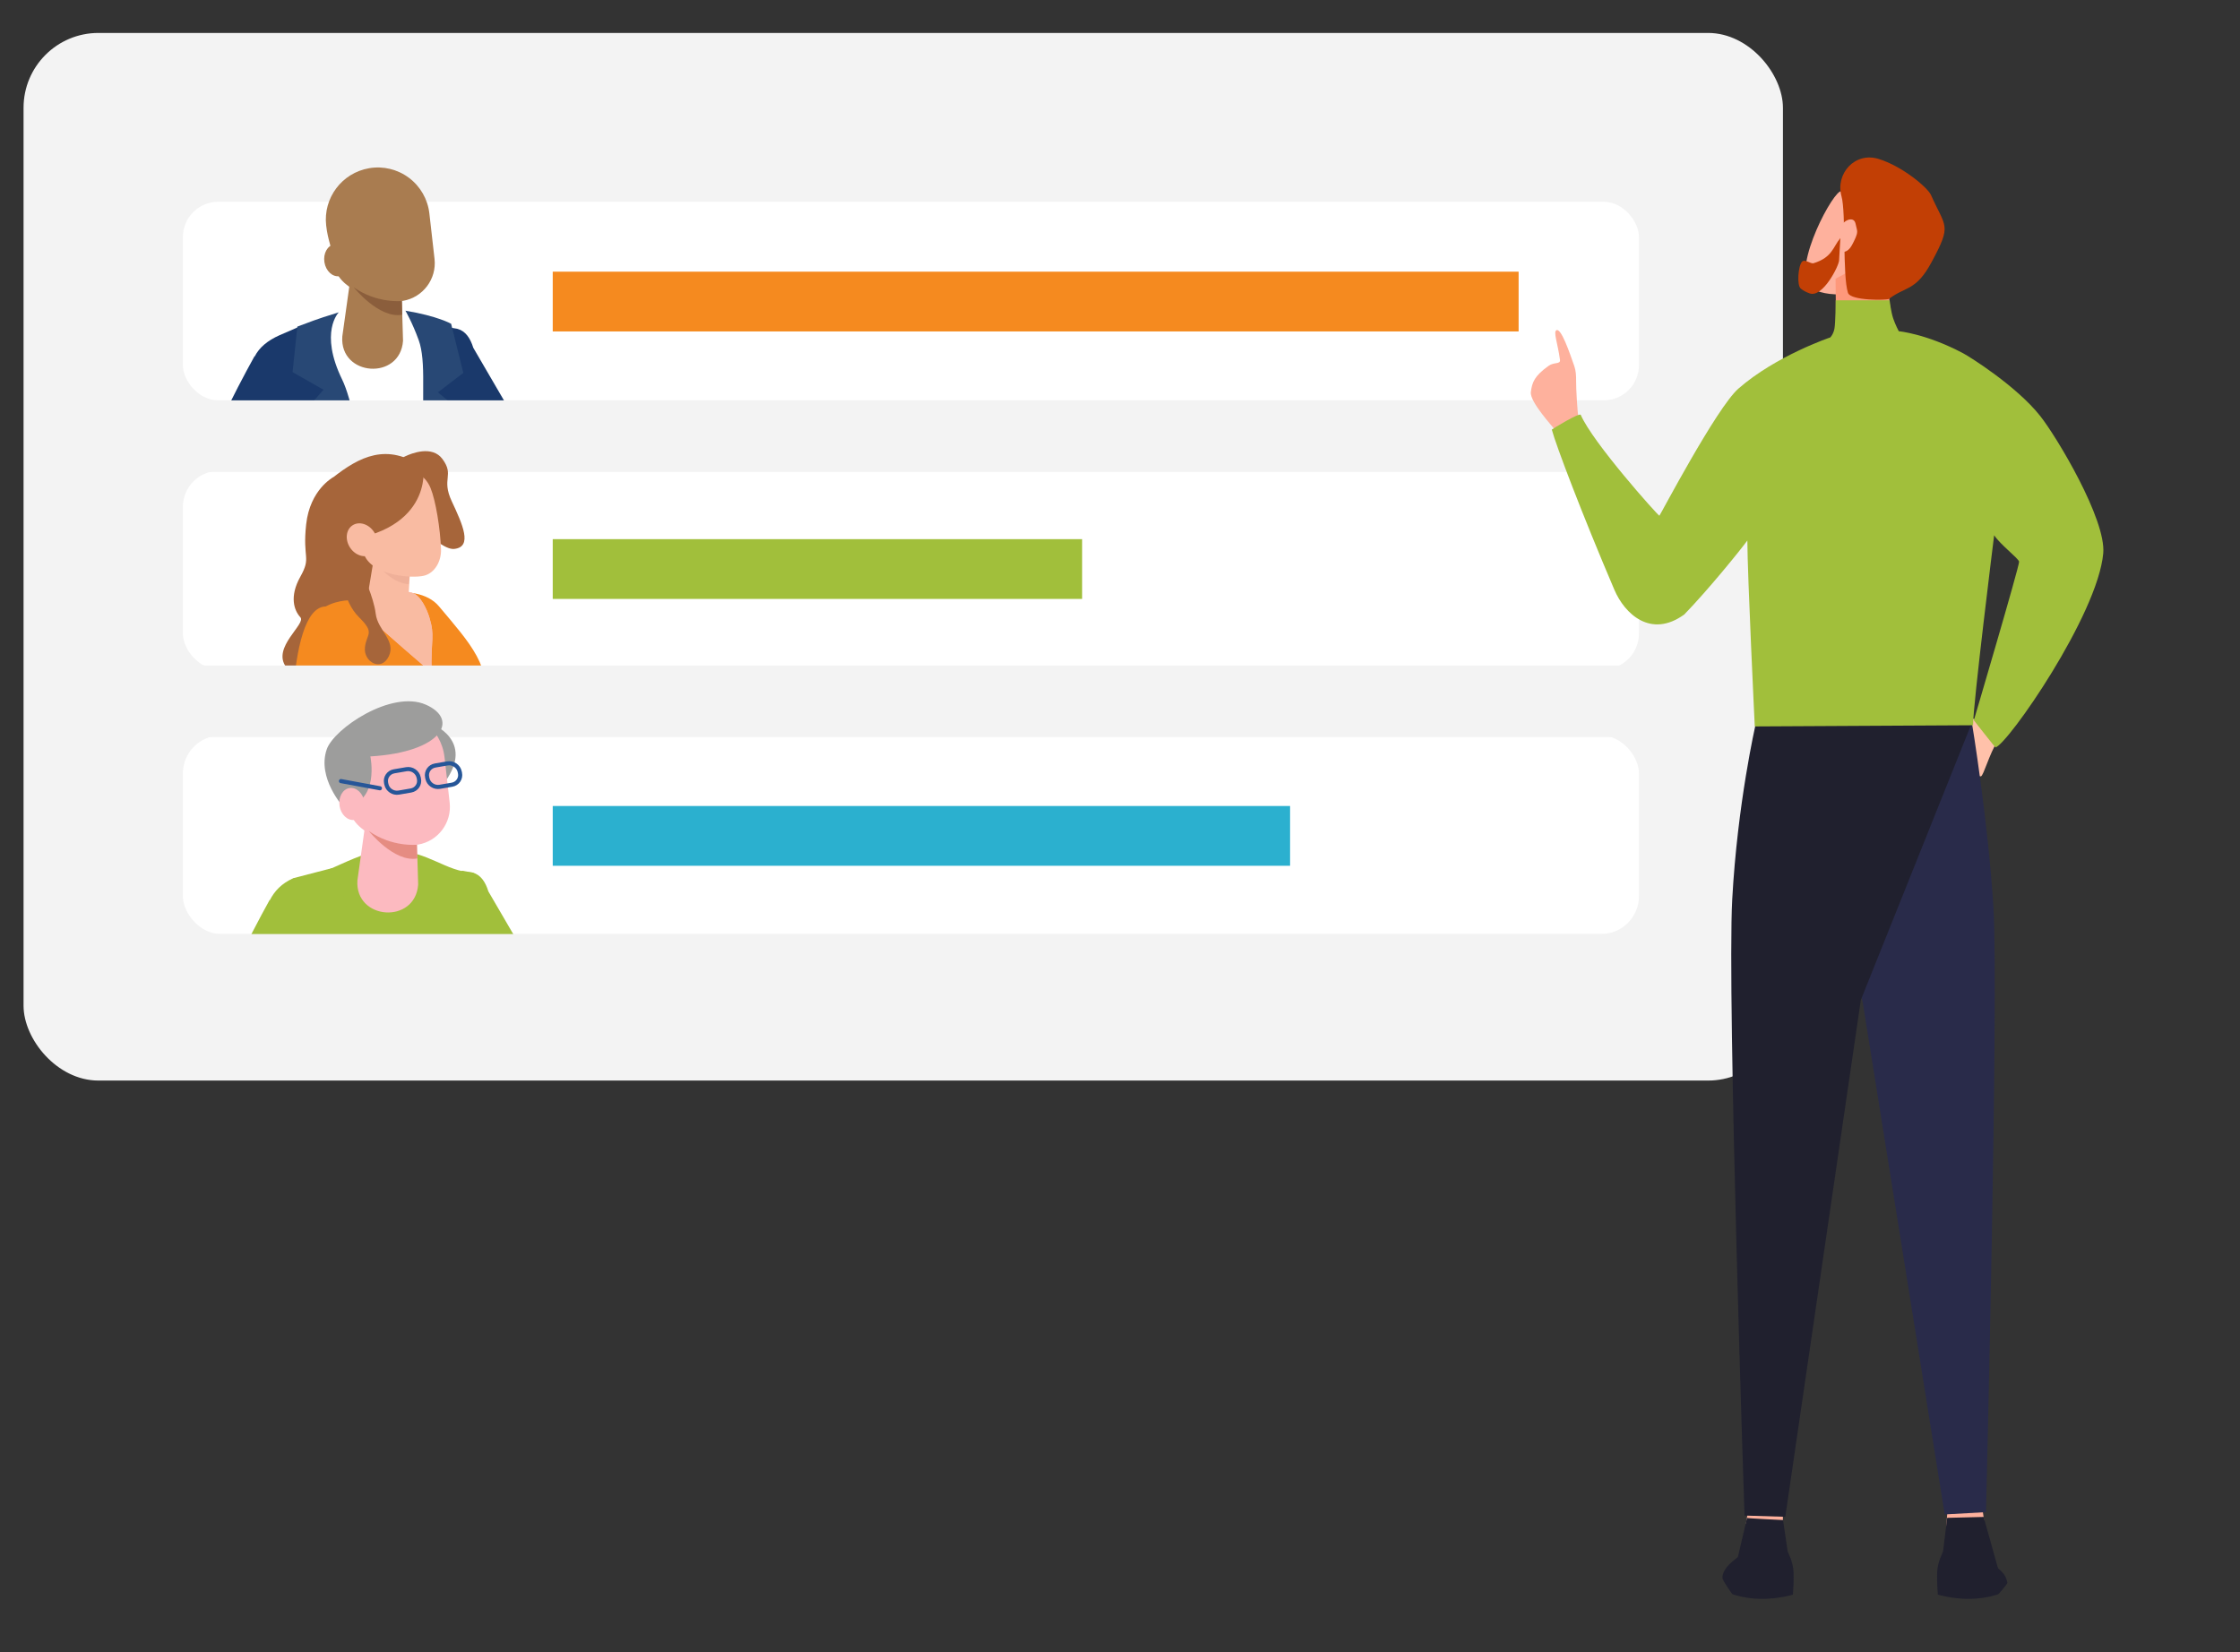 <?xml version="1.0" encoding="UTF-8"?><svg id="Layer_1" xmlns="http://www.w3.org/2000/svg" viewBox="0 0 354.368 261.444"><rect x="0" y="0" width="354.368" height="261.444" fill="#333333" stroke="none"/><defs><style>.cls-1,.cls-2,.cls-3,.cls-4,.cls-5,.cls-6,.cls-7,.cls-8,.cls-9,.cls-10,.cls-11,.cls-12,.cls-13,.cls-14,.cls-15,.cls-16,.cls-17,.cls-18{fill-rule:evenodd;}.cls-1,.cls-19{fill:#fff;}.cls-2,.cls-20{fill:#a6653a;}.cls-3{fill:#c23f05;}.cls-4{fill:#c44627;opacity:.4;}.cls-21{fill:#2bb0cf;}.cls-5,.cls-22{fill:#a1bf3b;}.cls-6{fill:#1a396b;}.cls-7{fill:#ffc1aa;}.cls-8,.cls-23{fill:#fcbac0;}.cls-9{fill:#fe987b;}.cls-24,.cls-17{fill:#f9bba2;}.cls-10{fill:#feb19d;}.cls-25{fill:none;stroke:#265698;stroke-linecap:round;stroke-linejoin:round;stroke-width:.652px;}.cls-11{fill:#292b4a;}.cls-26{fill:#f58a1f;}.cls-12{fill:#8b5e3c;}.cls-13{fill:#9d9d9c;}.cls-14{fill:#a97c50;}.cls-15{fill:#20202e;}.cls-27{fill:#f3f3f3;}.cls-16{fill:#284875;}.cls-18{fill:#e5a58f;opacity:.49;}</style></defs><rect class="cls-27" x="3.726" y="5.212" width="278.335" height="165.755" rx="11.844" ry="11.844"/><rect class="cls-19" x="28.932" y="31.927" width="230.355" height="31.419" rx="5.587" ry="5.587"/><path class="cls-14" d="M67.927,33.772c-.254-2.242-1.422-4.28-3.227-5.635-1.806-1.354-4.089-1.904-6.313-1.52h0c-4.303.742-7.28,4.712-6.788,9.051.283,2.496.921,3.412,1.154,5.783.541,5.506,9.558,6.399,11.006,6.149,3.159-.545,5.345-3.459,4.983-6.645-.249-2.199-.541-4.766-.815-7.184h0Z"/><path class="cls-1" d="M74.165,73.718c-.918-10.254-2.022-20.125-2.874-20.166-4.395-.213-5.756-2.178-11.598-2.461-5.319-.258-10.318,2.035-14.395,1.837-1.91-.093-4.045,7.072-3.799,8.957.357,2.732.646,5.907.879,9.19,5.017,3.764,11.25,5.994,18.005,5.994,4.97,0,9.653-1.214,13.782-3.351Z"/><path class="cls-14" d="M54.153,53.235l1.534-10.955,7.774,1.502.299,10.139c-.453,6.334-10.06,5.648-9.607-.687h0Z"/><path class="cls-14" d="M52.897,38.66c1.088-.172,2.149.817,2.369,2.205.219,1.389-.486,2.656-1.574,2.828-1.088.172-2.149-.817-2.369-2.206-.219-1.389.486-2.656,1.574-2.828h0Z"/><path class="cls-6" d="M74.868,55.013c-.457-1.489-1.214-2.626-2.475-2.978l-1.709-.298-2.544,3.99-.864,16.889.261,3.589c5.712-1.396,10.78-4.426,14.687-8.567l-7.357-12.626Z"/><path class="cls-16" d="M66.246,53.838c.577,1.597.732,3.87.703,6.877-.096,9.718.621,15.911.621,15.911l5.392-11.517-3.687-3.031,4.025-3.077-1.931-7.773s-2.122-1.223-7.232-2.071c0,0,1.091,1.861,2.11,4.682Z"/><path class="cls-6" d="M47.113,51.789l-2.897,1.252c-1.89.846-3.192,1.927-3.925,3.363l-.025-.048s-1.966,3.497-4.283,8.182c4.759,6.622,12.142,11.225,20.632,12.288l.01-.314-5.524-24.546-3.988-.178Z"/><path class="cls-12" d="M63.574,47.623s-3.939.426-7.61-2.158c0,0,3.998,5.006,7.658,4.331l-.048-2.173Z"/><path class="cls-16" d="M53.598,49.416s-3.144,3.112.54,10.658c1.413,2.894,3.3,11.011,2.488,16.887l-8.221-12.158,2.777-3.136-4.895-2.789.754-7.203c2.34-.839,2.415-.986,6.558-2.259Z"/><rect class="cls-19" x="28.932" y="74.499" width="230.355" height="31.419" rx="5.703" ry="5.703"/><rect class="cls-27" x="27.514" y="63.346" width="236.01" height="11.325"/><path class="cls-20" d="M52.704,75.525s-3.661,1.908-4.268,7.432c-.607,5.524.861,5.11-.921,8.287-1.782,3.177-.97,5.369,0,6.419s-4.577,4.793-2.248,7.88c2.329,3.087,7.57,5.416,7.57,5.416l14.186-10.361-4.726-13.662.661-8.82-10.254-2.591Z"/><path class="cls-26" d="M76.568,111.968c1.398-6.426-2.12-10.066-7.116-16.027-3.721-4.439-13.543-.962-13.543-.962,0,0-2.251-.183-4.381.975-6.625.139-5.373,27.214-5.373,27.214,1.541,6.784,1.653,15.625,1.653,15.625l5.524.155s-.752-7.582-1.322-17.787l.931-4.765v14.586s14.413,3.798,23.626,1.307c0,0-1.164-10.579-.824-16.552,0,0,.675-3.085.824-3.77Z"/><path class="cls-20" d="M63.835,72.333s.099-.054.273-.137c.968-.458,4.265-1.79,5.9.447,1.929,2.64-.245,3.028,1.463,6.677,1.708,3.649,3.339,7.221.388,7.531s-10.36-9.103-10.36-9.103l2.336-5.415Z"/><path class="cls-23" d="M67.919,97.663c.919,3.05.233,3.326.349,8.754,0,0-7.641-6.543-12.359-10.889,2.478-1.573,5.172-2.979,9.379-1.695,1.23.375,2.26,2.599,2.63,3.831Z"/><path class="cls-17" d="M64.969,88.611s-.264,4.394-.483,8.034c-.058.969-.635,1.832-1.508,2.257-.874.425-1.908.346-2.707-.207-.261-.181-.516-.357-.757-.524-1.095-.758-1.655-2.079-1.437-3.393.558-3.368,1.575-9.502,1.575-9.502l5.319,3.335h0Z"/><path class="cls-18" d="M64.832,90.887s-2.987.277-4.395-.79c0,0,1.651,2.096,4.223,2.346l.172-1.556Z"/><path class="cls-17" d="M55.422,80.243c-.425-1.787.679-3.581,2.467-4.006,1.908-.454,4.314-1.026,6.222-1.48,1.788-.425,3.31.766,4.006,2.466.822,2.007,1.529,6.409,1.653,9.665.07,1.836-.933,3.783-2.72,4.208-1.908.454-8.058-.004-9.422-3.284-1.038-2.497-1.581-4.938-2.206-7.569h0Z"/><path class="cls-2" d="M48.436,85.401s1.459-7.689,4.268-9.876c4.056-3.158,8.499-5.651,14.273-1.518,0,0,1.663,10.794-15.1,11.791l-3.441-.397Z"/><path class="cls-17" d="M55.381,86.645c.83,1.261,2.349,1.726,3.393,1.04s1.217-2.266.387-3.527c-.83-1.261-2.349-1.726-3.393-1.04s-1.217,2.266-.387,3.527Z"/><path class="cls-24" d="M67.919,97.663c.919,3.05.233,3.326.349,8.754,0,0-7.641-6.543-12.359-10.889,2.478-1.573,5.172-2.979,9.379-1.695,1.23.375,2.26,2.599,2.63,3.831Z"/><path class="cls-20" d="M57.271,90.578s1.855,3.882,2.166,6.522c.311,2.64,3.271,4.27,2.062,6.755-1.208,2.485-4.001.854-3.769-1.398.232-2.252,1.689-2.212-.93-4.794-2.619-2.582-2.876-7.163-2.643-7.085.233.078,3.114,0,3.114,0Z"/><rect class="cls-19" x="28.932" y="116.367" width="230.355" height="31.419" rx="6.006" ry="6.006"/><rect class="cls-27" x="27.666" y="105.296" width="236.01" height="11.325"/><path class="cls-13" d="M68.239,114.518s6.961,2.557,2.138,9.219c-4.823,6.662-2.138-9.219-2.138-9.219h0Z"/><path class="cls-8" d="M70.322,119.802c-.254-2.242-1.422-4.28-3.227-5.635-1.806-1.354-4.089-1.904-6.313-1.52h0c-4.303.742-7.28,4.712-6.788,9.051.283,2.496.921,3.412,1.154,5.783.541,5.506,9.558,6.399,11.006,6.149,3.159-.545,5.345-3.459,4.983-6.645-.249-2.199-.541-4.766-.815-7.184h0Z"/><path class="cls-5" d="M76.559,157.1c-.918-10.254-.92-18.994-1.772-19.035-4.395-.213-6.858-3.308-12.7-3.592-5.319-.258-11.116,4.673-15.192,4.476-1.91-.093-3.247,4.433-3.001,6.318.357,2.732.646,5.907.879,9.19,5.017,3.764,11.25,5.994,18.005,5.994,4.97,0,9.653-1.214,13.782-3.351Z"/><path class="cls-8" d="M56.547,139.265l1.534-10.955,7.774,1.502.299,10.139c-.453,6.334-10.06,5.648-9.607-.687h0Z"/><path class="cls-13" d="M58.591,119.681s1.588,7.397-4.265,7.994c0,0-4.215-4.577-2.632-9.124,1.145-3.289,10.242-9.424,15.653-7.066,5.41,2.358,2.573,7.528-8.756,8.196h0Z"/><path class="cls-8" d="M55.291,124.689c1.088-.172,2.149.817,2.369,2.205.219,1.389-.486,2.656-1.574,2.828-1.088.172-2.149-.817-2.369-2.206-.219-1.389.486-2.656,1.574-2.828h0Z"/><path class="cls-5" d="M77.262,141.042c-.457-1.489-1.214-2.626-2.475-2.978l-1.709-.298-2.544,3.99-.864,16.889.261,3.589c5.712-1.396,10.78-4.426,14.687-8.567l-7.357-12.626Z"/><path class="cls-5" d="M52.544,137.351l-6.14,1.597c-1.89.846-2.986,2.05-3.719,3.486l-.025-.048s-1.966,3.497-4.283,8.182c4.759,6.622,12.142,11.225,20.632,12.288l.01-.314-5.524-24.546-.952-.645Z"/><path class="cls-4" d="M65.968,133.652s-3.939.426-7.61-2.158c0,0,3.998,5.006,7.658,4.331l-.048-2.173Z"/><rect class="cls-27" x="28.932" y="147.785" width="236.01" height="19.377"/><path class="cls-25" d="M71.502,124.158l-1.939.332c-.883.151-1.757-.436-1.943-1.305l-.045-.211c-.186-.869.384-1.703,1.267-1.854l1.939-.332c.883-.151,1.757.436,1.943,1.305l.045.211c.186.869-.384,1.703-1.267,1.854Z"/><path class="cls-25" d="M65.01,125.075l-1.939.332c-.883.151-1.757-.436-1.943-1.305l-.045-.211c-.186-.869.384-1.703,1.267-1.854l1.939-.332c.883-.151,1.757.436,1.943,1.305l.045.211c.186.869-.384,1.703-1.267,1.854Z"/><path class="cls-25" d="M53.94,123.584l6.163,1.137-6.163-1.137Z"/><rect class="cls-26" x="87.443" y="42.984" width="152.802" height="9.457"/><rect class="cls-21" x="87.443" y="127.526" width="116.648" height="9.457"/><rect class="cls-22" x="87.443" y="85.306" width="83.75" height="9.457"/><path class="cls-7" d="M313.294,113.937s-4.905-1.185-6.256.91c-1.928,2.991,5.393,8.232,6.355,7.98.405-.104,1.369-3.669,2.584-5.494.004-.007-2.683-3.396-2.683-3.396Z"/><path class="cls-10" d="M308.215,236.864l-.293,4.657s1.791,1.046,3.318,1.046,2.792-1.048,2.792-1.048l-.754-5.029-5.063.374Z"/><path class="cls-11" d="M284.119,114.504l10.577,44.169,12.953,80.945,6.535-.366s2.036-81.802,1.181-95.63c-.855-13.826-3.398-29.191-3.398-29.191l-27.849.073Z"/><path class="cls-10" d="M291.058,30.317c-1.808,1.117-8.007,13.38-4.284,15.403,2.917,1.586,9.116,1.114,11.904-2.645.022.009,1.644-3.398,1.913-3.806.269-.407-8.191-9.781-9.532-8.952Z"/><path class="cls-10" d="M246.245,52.238c.731-.312,2.025,3.418,2.813,5.693.237.68.299,1.511.284,2.377-.022,1.125.217,4.987.334,5.414.793,1.783-3.414,3.649-3.815,2.138-.166-.319-3.872-4.273-3.68-5.824.193-1.553.565-2.545,2.8-4.149.9-.647,1.91-.199,1.806-.966-.359-2.63-1.094-4.446-.543-4.683Z"/><path class="cls-9" d="M290.387,44.099l.09,9.373s-.149,3.507,3.994,3.432c4.183-.075,4.91-3.394,4.91-3.394l-1.085-13.64-7.91,4.229Z"/><path class="cls-3" d="M291.325,31.053c.727,2.603.142,12.541,1.023,15.272.418,1.296,6.209,1.17,6.461.979,2.733-2.069,4.281-1.21,6.777-5.846,3.233-6.006,2.217-5.381-.105-10.605-.521-1.172-4.5-4.533-8.272-5.704-3.772-1.17-6.879,2.341-5.884,5.904Z"/><path class="cls-10" d="M276.918,236.873l-.72,4.245s1.619.656,2.918.638,2.947-.62,2.947-.62l-.027-3.85-5.117-.412Z"/><path class="cls-15" d="M275.984,239.793l6.451.197,11.945-81.76,17.445-43.562-34.095-.002s-2.867,12.432-3.693,27.667c-.827,15.235,1.947,97.46,1.947,97.46Z"/><path class="cls-15" d="M308.041,240.154l-.655,5.356s-.868,1.606-.928,3.265c-.061,1.662.109,3.527.109,3.527,0,0,2.211.687,4.965.674,2.754-.016,4.628-.758,4.628-.758,0,0,1.447-1.615,1.412-1.792-.292-1.487-1.046-1.81-1.496-2.331l-2.265-8.081-5.769.14Z"/><path class="cls-15" d="M282.076,240.504l.741,5.007s.867,1.606.928,3.265c.061,1.662-.109,3.527-.109,3.527,0,0-2.211.687-4.965.673-2.754-.016-4.628-.758-4.628-.758,0,0-1.542-2.135-1.554-2.545-.048-1.671,2.269-3.11,2.437-3.305,0,0,1.465-6.212,1.447-6.207-.257.069,5.702.343,5.702.343Z"/><path class="cls-5" d="M300.389,52.409s4.308.379,10.162,3.476c1.071.567,8.475,5.208,12.216,9.94,2.628,3.323,10.445,16.369,9.966,21.723-.872,9.756-15.095,30.197-17.043,30.706-.063.016-3.426-4.284-3.426-4.284,0,0,7.246-24.534,7.155-25.1-.085-.525-2.879-2.605-3.945-4.176-.048.37-3.33,26.686-3.336,30.057,0,.013-34.533.186-34.533.186,0,0-1.16-23.968-1.174-29.415-1.04,1.431-6.128,7.731-9.976,11.699-5.304,3.844-9.437-.106-11.057-3.895-5.102-11.947-9.258-22.909-9.902-25.354-.011-.047,4.4-2.745,4.579-2.33,1.889,4.382,12.162,15.866,12.439,15.955.069.022,9.037-17.078,12.507-20.115,5.96-5.217,14.537-8.099,14.537-8.099,0,0,.474-.474.647-1.362.173-.891.205-4.506.205-4.506h8.528s.209,1.808.564,2.86c.354,1.054.889,2.034.889,2.034Z"/><path class="cls-10" d="M291.289,35.984c.034-.957,1.973-1.98,2.259-.596.086.412.156.693.211.902.13.49-.011.97-.485,1.923-.34.685-.799,1.664-1.775,1.659-.422,0-.252-2.78-.212-3.888Z"/><path class="cls-3" d="M291.147,37.672c-1.172,1.385-1.239,3.042-4.232,3.972-.472.146-1.361-.7-1.816-.253-.628.618-.875,3.735-.214,4.275.414.339.904.576,1.406.755,2.068.738,4.66-4.397,4.655-5.259l.201-3.491Z"/></svg>